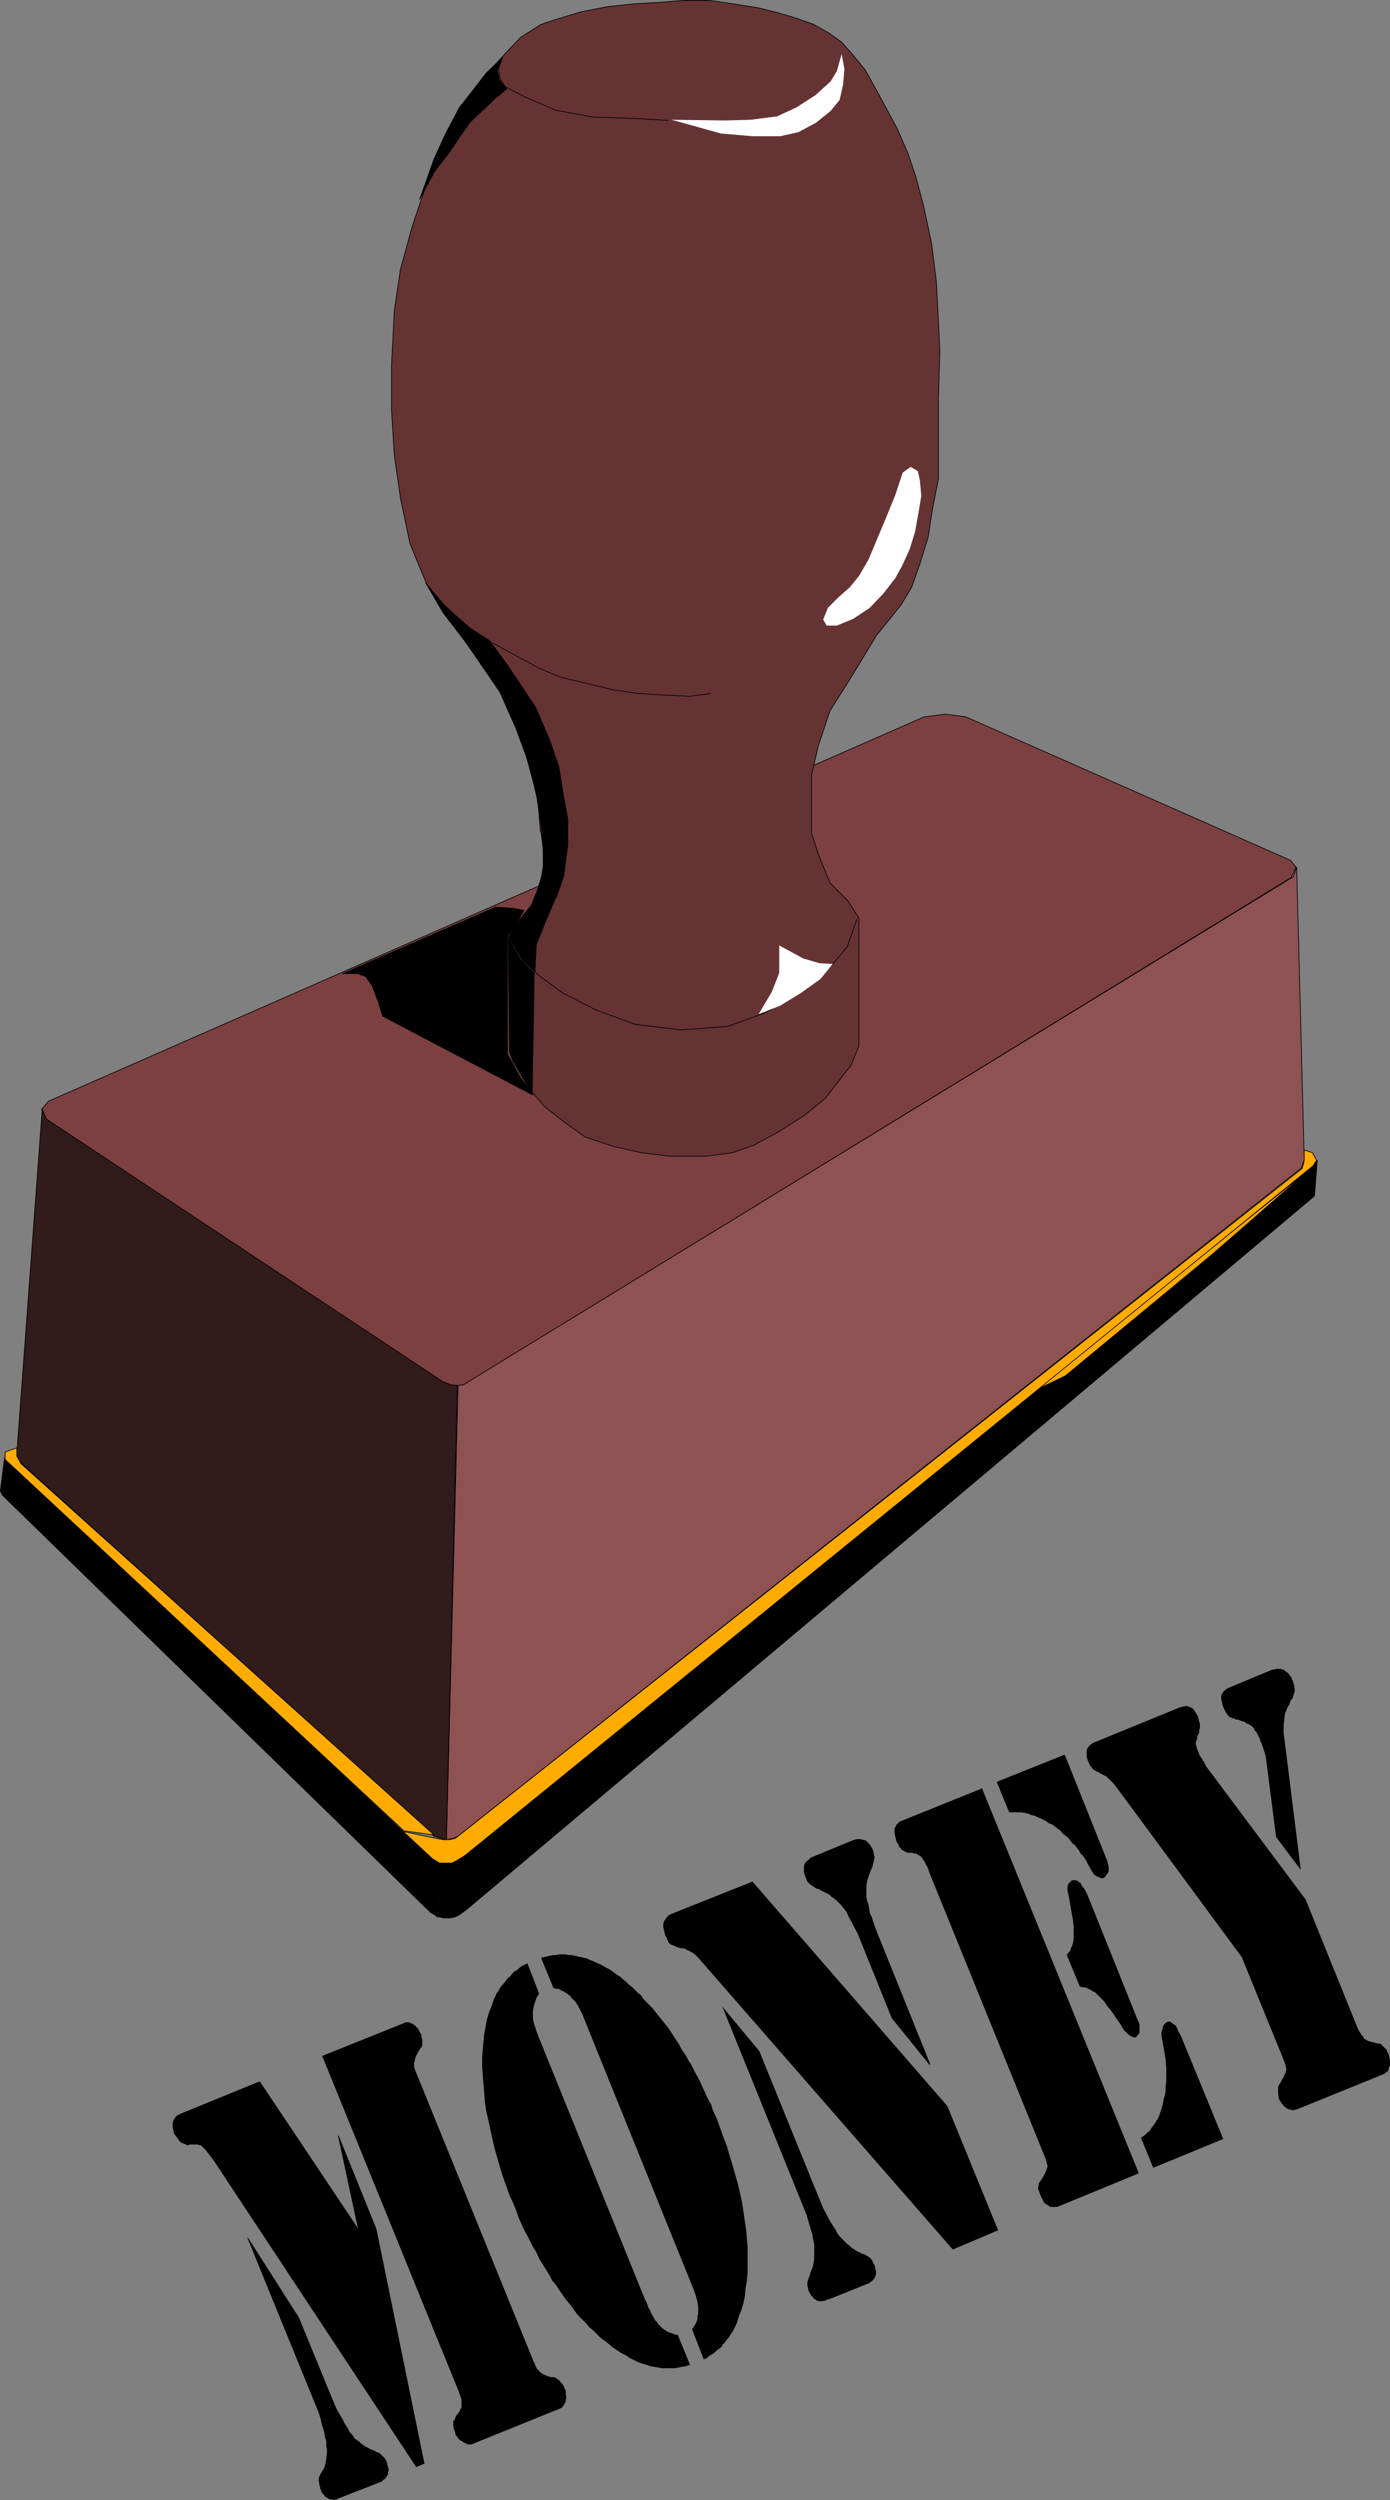 <?xml version="1.0" encoding="UTF-8" standalone="no"?>
<svg
   version="1.0"
   width="86.614mm"
   height="155.733mm"
   id="svg46"
   sodipodi:docname="Money.wmf"
   xmlns:inkscape="http://www.inkscape.org/namespaces/inkscape"
   xmlns:sodipodi="http://sodipodi.sourceforge.net/DTD/sodipodi-0.dtd"
   xmlns="http://www.w3.org/2000/svg"
   xmlns:svg="http://www.w3.org/2000/svg">
  <rect width="100%" height="100%" fill="#808080" stroke="none"/>
  <sodipodi:namedview
     id="namedview46"
     pagecolor="#ffffff"
     bordercolor="#000000"
     borderopacity="0.25"
     inkscape:showpageshadow="2"
     inkscape:pageopacity="0.0"
     inkscape:pagecheckerboard="0"
     inkscape:deskcolor="#d1d1d1"
     inkscape:document-units="mm" />
  <defs
     id="defs1">
    <pattern
       id="WMFhbasepattern"
       patternUnits="userSpaceOnUse"
       width="6"
       height="6"
       x="0"
       y="0" />
  </defs>
  <path
     style="fill:#7d4040;fill-opacity:1;fill-rule:evenodd;stroke:none"
     d="m 217.621,168.782 5.01,-0.646 4.849,0.646 76.446,33.773 1.293,1.616 -1.131,2.424 -193.459,118.608 -1.455,0.808 -1.293,0.323 h -1.616 l -2.101,-0.97 -93.255,-61.889 -1.131,-2.262 1.616,-1.939 z"
     id="path1" />
  <path
     style="fill:none;stroke:#000000;stroke-width:0.162px;stroke-linecap:round;stroke-linejoin:round;stroke-miterlimit:4;stroke-dasharray:none;stroke-opacity:1"
     d="m 217.621,168.782 5.01,-0.646 4.849,0.646 76.446,33.773 1.293,1.616 -1.131,2.424 -193.459,118.608 -1.455,0.808 -1.293,0.323 h -1.616 l -2.101,-0.97 -93.255,-61.889 -1.131,-2.262 1.616,-1.939 206.227,-90.491 v 0"
     id="path2" />
  <path
     style="fill:#663333;fill-opacity:1;fill-rule:evenodd;stroke:none"
     d="m 127.276,195.929 -0.646,-8.08 -3.717,-13.574 -4.04,-9.695 -6.142,-9.372 -8.243,-10.827 -4.04,-6.948 -3.879,-9.372 -2.263,-10.827 -1.455,-10.18 -0.646,-10.665 v -10.18 l 0.646,-12.927 1.455,-9.857 2.748,-10.019 3.071,-9.211 4.04,-10.988 4.04,-7.756 6.303,-7.918 4.849,-5.333 3.232,-3.393 4.849,-3.07 3.394,-1.131 5.818,-1.778 6.626,-1.293 6.303,-0.646 5.657,-0.323 5.818,-0.485 h 5.98 l 5.495,0.808 6.142,0.97 4.525,1.131 4.364,1.293 4.04,1.454 3.717,2.101 2.909,2.101 2.586,2.909 2.909,3.555 2.263,4.04 2.101,3.878 3.232,5.979 2.586,5.979 1.778,5.333 1.778,6.625 1.939,9.049 1.131,9.049 0.485,9.372 0.323,7.11 -0.323,10.827 v 11.635 7.433 l -1.455,7.433 -0.97,6.302 -1.939,6.302 -1.939,5.494 -2.424,4.04 -2.424,3.07 -3.394,4.201 -6.788,11.15 -4.202,6.625 -2.748,8.241 -1.616,6.948 v 6.787 6.948 l 1.778,5.332 2.586,6.302 4.202,4.201 2.586,4.04 v 30.056 l -1.778,4.525 -3.394,4.363 -2.748,3.555 -5.01,4.04 -5.818,3.717 -5.98,3.232 -5.01,1.778 -6.142,0.808 h -8.727 l -6.626,-0.808 -6.465,-1.454 -6.788,-2.262 -5.172,-3.717 -4.525,-3.555 -3.879,-4.686 -2.909,-5.171 -1.293,-2.909 v -27.147 l 2.586,-4.201 2.909,-3.555 1.778,-5.009 0.97,-5.494 -0.808,-6.14 v 0 z"
     id="path3" />
  <path
     style="fill:none;stroke:#000000;stroke-width:0.162px;stroke-linecap:round;stroke-linejoin:round;stroke-miterlimit:4;stroke-dasharray:none;stroke-opacity:1"
     d="m 127.276,195.929 -0.646,-8.08 -3.717,-13.574 -4.04,-9.695 -6.142,-9.372 -8.243,-10.827 -4.04,-6.948 -3.879,-9.372 -2.263,-10.827 -1.455,-10.18 -0.646,-10.665 v -10.18 l 0.646,-12.927 1.455,-9.857 2.748,-10.019 3.071,-9.211 4.04,-10.988 4.04,-7.756 6.303,-7.918 4.849,-5.333 3.232,-3.393 4.849,-3.07 3.394,-1.131 5.818,-1.778 6.626,-1.293 6.303,-0.646 5.657,-0.323 5.818,-0.485 h 5.98 l 5.495,0.808 6.142,0.97 4.525,1.131 4.364,1.293 4.04,1.454 3.717,2.101 2.909,2.101 2.586,2.909 2.909,3.555 2.263,4.04 2.101,3.878 3.232,5.979 2.586,5.979 1.778,5.333 1.778,6.625 1.939,9.049 1.131,9.049 0.485,9.372 0.323,7.11 -0.323,10.827 v 11.635 7.433 l -1.455,7.433 -0.97,6.302 -1.939,6.302 -1.939,5.494 -2.424,4.04 -2.424,3.07 -3.394,4.201 -6.788,11.15 -4.202,6.625 -2.748,8.241 -1.616,6.948 v 6.787 6.948 l 1.778,5.332 2.586,6.302 4.202,4.201 2.586,4.04 v 30.056 l -1.778,4.525 -3.394,4.363 -2.748,3.555 -5.01,4.04 -5.818,3.717 -5.98,3.232 -5.01,1.778 -6.142,0.808 h -8.727 l -6.626,-0.808 -6.465,-1.454 -6.788,-2.262 -5.172,-3.717 -4.525,-3.555 -3.879,-4.686 -2.909,-5.171 -1.293,-2.909 v -27.147 l 2.586,-4.201 2.909,-3.555 1.778,-5.009 0.97,-5.494 -0.808,-6.14 v 0"
     id="path4" />
  <path
     style="fill:#8f5252;fill-opacity:1;fill-rule:evenodd;stroke:none"
     d="m 107.881,326.172 1.293,-0.162 1.293,-0.808 194.106,-118.769 0.808,-2.262 1.778,68.838 -0.646,1.939 -198.47,157.228 -1.293,0.646 -1.616,0.323 2.748,-106.973 z"
     id="path5" />
  <path
     style="fill:none;stroke:#000000;stroke-width:0.162px;stroke-linecap:round;stroke-linejoin:round;stroke-miterlimit:4;stroke-dasharray:none;stroke-opacity:1"
     d="m 107.881,326.172 1.293,-0.162 1.293,-0.808 194.106,-118.769 0.808,-2.262 1.778,68.838 -0.646,1.939 -198.47,157.228 -1.293,0.646 -1.616,0.323 2.748,-106.973 v 0"
     id="path6" />
  <path
     style="fill:#311b1b;fill-opacity:1;fill-rule:evenodd;stroke:none"
     d="m 9.94,261.212 0.97,2.262 93.255,61.728 1.939,0.808 1.616,0.162 -2.586,106.973 -1.293,-0.323 -1.616,-0.485 -97.78,-88.39 -0.485,-1.778 z"
     id="path7" />
  <path
     style="fill:none;stroke:#000000;stroke-width:0.162px;stroke-linecap:round;stroke-linejoin:round;stroke-miterlimit:4;stroke-dasharray:none;stroke-opacity:1"
     d="m 9.94,261.212 0.97,2.262 93.255,61.728 1.939,0.808 1.616,0.162 -2.586,106.973 -1.293,-0.323 -1.616,-0.485 -97.78,-88.39 -0.485,-1.778 5.98,-80.957 v 0"
     id="path8" />
  <path
     style="fill:#000000;fill-opacity:1;fill-rule:evenodd;stroke:none"
     d="m 103.033,451.243 0.485,-12.927 -1.293,-0.323 -101.174,-94.692 -0.97,7.756 0.485,0.97 100.851,98.247 1.131,0.646 0.485,0.485 v 0 z"
     id="path9" />
  <path
     style="fill:none;stroke:#000000;stroke-width:0.162px;stroke-linecap:round;stroke-linejoin:round;stroke-miterlimit:4;stroke-dasharray:none;stroke-opacity:1"
     d="m 103.033,451.243 0.485,-12.927 -1.293,-0.323 -101.174,-94.692 -0.97,7.756 0.485,0.97 100.851,98.247 1.131,0.646 0.485,0.485 v 0"
     id="path10" />
  <path
     style="fill:#000000;fill-opacity:1;fill-rule:evenodd;stroke:none"
     d="m 103.194,451.243 1.293,0.323 h 1.293 l 1.131,-0.162 1.131,-0.485 1.778,-1.293 199.762,-168.055 0.646,-8.403 -0.646,0.808 -200.247,162.722 -1.778,1.293 -1.131,0.323 -1.131,0.162 -1.778,-0.162 -0.323,13.089 v 0 z"
     id="path11" />
  <path
     style="fill:none;stroke:#000000;stroke-width:0.162px;stroke-linecap:round;stroke-linejoin:round;stroke-miterlimit:4;stroke-dasharray:none;stroke-opacity:1"
     d="m 103.194,451.243 1.293,0.323 h 1.293 l 1.131,-0.162 1.131,-0.485 1.778,-1.293 199.762,-168.055 0.646,-8.403 -0.646,0.808 -200.247,162.722 -1.778,1.293 -1.131,0.323 -1.131,0.162 -1.778,-0.162 -0.323,13.089 v 0"
     id="path12" />
  <path
     style="fill:#ffab00;fill-opacity:1;fill-rule:evenodd;stroke:none"
     d="m 243.157,327.626 64.971,-52.032 -22.627,19.714 -34.587,28.602 z"
     id="path13" />
  <path
     style="fill:none;stroke:#000000;stroke-width:0.162px;stroke-linecap:round;stroke-linejoin:round;stroke-miterlimit:4;stroke-dasharray:none;stroke-opacity:1"
     d="m 243.157,327.626 64.971,-52.032 -22.627,19.714 -34.587,28.602 -7.758,3.717 v 0"
     id="path14" />
  <path
     style="fill:#ffab00;fill-opacity:1;fill-rule:evenodd;stroke:none"
     d="m 309.098,271.392 0.97,1.778 -0.808,1.293 -199.762,162.399 -2.101,1.293 -0.97,0.485 h -1.131 -1.778 l -1.616,-0.97 -6.95,-6.464 8.566,1.778 0.97,0.162 h 1.293 l 1.455,-0.323 199.439,-157.713 0.485,-1.778 v -2.585 l 1.939,0.646 z"
     id="path15" />
  <path
     style="fill:none;stroke:#000000;stroke-width:0.162px;stroke-linecap:round;stroke-linejoin:round;stroke-miterlimit:4;stroke-dasharray:none;stroke-opacity:1"
     d="m 309.098,271.392 0.97,1.778 -0.808,1.293 -199.762,162.399 -2.101,1.293 -0.97,0.485 h -1.131 -1.778 l -1.616,-0.97 -6.95,-6.464 8.566,1.778 0.97,0.162 h 1.293 l 1.455,-0.323 199.439,-157.713 0.485,-1.778 v -2.585 l 1.939,0.646 v 0"
     id="path16" />
  <path
     style="fill:#ffab00;fill-opacity:1;fill-rule:evenodd;stroke:none"
     d="M 94.952,430.883 1.212,343.624 v -1.778 l 2.748,-0.97 v 1.939 l 0.97,1.778 97.295,87.421 -7.111,-0.97 v 0 z"
     id="path17" />
  <path
     style="fill:none;stroke:#000000;stroke-width:0.162px;stroke-linecap:round;stroke-linejoin:round;stroke-miterlimit:4;stroke-dasharray:none;stroke-opacity:1"
     d="M 94.952,430.883 1.212,343.624 v -1.778 l 2.748,-0.97 v 1.939 l 0.97,1.778 97.295,87.421 -7.111,-0.97 v 0"
     id="path18" />
  <path
     style="fill:#ffffff;fill-opacity:1;fill-rule:evenodd;stroke:none"
     d="m 198.227,12.685 -1.131,4.04 -1.455,2.424 -3.556,3.232 -4.525,2.909 -4.525,2.101 -6.303,0.808 -5.818,0.162 -12.768,-0.162 4.687,1.293 6.95,1.939 7.596,0.646 h 6.303 l 4.364,-0.97 4.202,-2.262 3.394,-2.747 2.101,-2.585 0.808,-3.555 0.323,-3.717 -0.646,-3.393 v 0 z"
     id="path19" />
  <path
     style="fill:none;stroke:#000000;stroke-width:0.162px;stroke-linecap:round;stroke-linejoin:round;stroke-miterlimit:4;stroke-dasharray:none;stroke-opacity:1"
     d="m 157.337,28.359 -8.081,-0.485 -9.697,-0.323 -8.727,-1.616 -7.111,-3.07 -4.687,-2.424 -1.293,-1.939 -0.323,-2.262 0.808,-2.424"
     id="path20" />
  <path
     style="fill:#ffffff;fill-opacity:1;fill-rule:evenodd;stroke:none"
     d="m 214.389,109.963 -1.778,1.293 -1.778,5.332 -2.101,5.171 -2.101,5.009 -2.101,5.009 -2.263,3.878 -2.101,2.585 -2.748,2.424 -2.424,2.424 -1.131,2.747 0.808,1.454 h 2.424 l 3.879,-1.616 3.879,-2.585 3.232,-3.393 2.748,-3.555 1.616,-2.909 1.778,-3.878 1.293,-4.201 0.808,-4.525 0.646,-3.878 -0.323,-3.555 -0.485,-2.262 -1.616,-0.97 v 0 z"
     id="path21" />
  <path
     style="fill:none;stroke:#000000;stroke-width:0.162px;stroke-linecap:round;stroke-linejoin:round;stroke-miterlimit:4;stroke-dasharray:none;stroke-opacity:1"
     d="m 167.358,163.288 -4.849,0.646 -6.626,-0.323 -5.333,-0.323 -5.818,-0.808 -6.788,-1.616 -5.98,-1.454 -4.687,-1.939 -4.525,-2.424 -6.788,-3.717"
     id="path22" />
  <path
     style="fill:none;stroke:#000000;stroke-width:0.162px;stroke-linecap:round;stroke-linejoin:round;stroke-miterlimit:4;stroke-dasharray:none;stroke-opacity:1"
     d="m 119.68,220.491 3.232,5.494 4.041,3.717 5.495,4.04 7.919,4.04 9.212,3.393 10.829,1.293 10.99,-0.808 8.889,-3.232 7.111,-4.201 5.333,-3.555 3.556,-3.878 3.232,-3.878 2.263,-6.464"
     id="path23" />
  <path
     style="fill:#ffffff;fill-opacity:1;fill-rule:evenodd;stroke:none"
     d="m 196.126,226.955 -3.071,-0.162 -3.879,-1.131 -5.657,-3.07 v 6.464 l -1.778,4.525 -3.071,5.171 5.01,-1.939 5.01,-3.07 4.525,-3.232 2.909,-3.555 z"
     id="path24" />
  <path
     style="fill:#000000;fill-opacity:1;fill-rule:evenodd;stroke:none"
     d="m 130.831,211.442 -2.263,5.333 -2.263,5.656 -0.323,6.302 -3.071,-2.909 -3.071,-5.333 1.616,-2.747 3.717,-4.686 1.293,-3.232 1.455,-4.525 v -5.171 l -0.485,-5.656 -0.97,-6.625 -1.778,-7.756 -3.232,-8.726 -3.717,-8.403 -8.404,-12.281 -5.01,-6.464 -4.04,-6.948 4.04,4.848 2.586,2.424 3.879,3.393 4.525,2.909 4.364,5.979 6.465,9.695 3.394,7.918 2.101,6.14 0.97,6.14 1.131,6.302 v 5.817 l -0.97,7.433 -1.778,5.171 v 0 z"
     id="path25" />
  <path
     style="fill:none;stroke:#000000;stroke-width:0.162px;stroke-linecap:round;stroke-linejoin:round;stroke-miterlimit:4;stroke-dasharray:none;stroke-opacity:1"
     d="m 130.831,211.442 -2.263,5.333 -2.263,5.656 -0.323,6.302 -3.071,-2.909 -3.071,-5.333 1.616,-2.747 3.717,-4.686 1.293,-3.232 1.455,-4.525 v -5.171 l -0.485,-5.656 -0.97,-6.625 -1.778,-7.756 -3.232,-8.726 -3.717,-8.403 -8.404,-12.281 -5.01,-6.464 -4.04,-6.948 4.04,4.848 2.586,2.424 3.879,3.393 4.525,2.909 4.364,5.979 6.465,9.695 3.394,7.918 2.101,6.14 0.97,6.14 1.131,6.302 v 5.817 l -0.97,7.433 -1.778,5.171 v 0"
     id="path26" />
  <path
     style="fill:#000000;fill-opacity:1;fill-rule:evenodd;stroke:none"
     d="m 116.609,213.543 4.364,0.323 2.424,0.485 -1.778,3.07 -2.101,3.07 v 27.632 l 2.909,5.333 3.071,4.363 -35.395,-18.583 -0.97,-3.232 -1.455,-3.878 -1.616,-2.262 -1.939,-0.646 h -3.394 l 36.041,-15.674 v 0 z"
     id="path27" />
  <path
     style="fill:none;stroke:#000000;stroke-width:0.162px;stroke-linecap:round;stroke-linejoin:round;stroke-miterlimit:4;stroke-dasharray:none;stroke-opacity:1"
     d="m 116.609,213.543 4.364,0.323 2.424,0.485 -1.778,3.07 -2.101,3.07 v 27.632 l 2.909,5.333 3.071,4.363 -35.395,-18.583 -0.97,-3.232 -1.455,-3.878 -1.616,-2.262 -1.939,-0.646 h -3.394 l 36.041,-15.674 v 0"
     id="path28" />
  <path
     style="fill:#000000;fill-opacity:1;fill-rule:evenodd;stroke:none"
     d="m 120.003,247.638 0.808,2.262 2.263,3.555 2.263,4.201 0.485,-28.602 -3.232,-3.07 -2.909,-5.171 0.323,26.824 z"
     id="path29" />
  <path
     style="fill:none;stroke:#000000;stroke-width:0.162px;stroke-linecap:round;stroke-linejoin:round;stroke-miterlimit:4;stroke-dasharray:none;stroke-opacity:1"
     d="m 120.003,247.638 0.808,2.262 2.263,3.555 2.263,4.201 0.485,-28.602 -3.232,-3.07 -2.909,-5.171 0.323,26.824 v 0"
     id="path30" />
  <path
     style="fill:#000000;fill-opacity:1;fill-rule:evenodd;stroke:none"
     d="m 110.629,22.219 -2.424,3.07 -3.232,6.14 -2.748,5.979 -1.778,5.009 -1.616,4.525 3.556,-6.625 3.394,-4.363 2.586,-3.878 2.424,-3.393 2.748,-2.585 3.232,-3.07 2.586,-2.101 -1.778,-2.101 -0.485,-2.424 1.293,-2.909 -3.879,3.717 z"
     id="path31" />
  <path
     style="fill:none;stroke:#000000;stroke-width:0.162px;stroke-linecap:round;stroke-linejoin:round;stroke-miterlimit:4;stroke-dasharray:none;stroke-opacity:1"
     d="m 110.629,22.219 -2.424,3.07 -3.232,6.14 -2.748,5.979 -1.778,5.009 -1.616,4.525 3.556,-6.625 3.394,-4.363 2.586,-3.878 2.424,-3.393 2.748,-2.585 3.232,-3.07 2.586,-2.101 -1.778,-2.101 -0.485,-2.424 1.293,-2.909 -3.879,3.717 -3.879,5.009 v 0"
     id="path32" />
  <path
     style="fill:#000000;fill-opacity:1;fill-rule:evenodd;stroke:none"
     d="m 292.452,460.777 -29.092,-39.428 -0.485,-0.646 -0.485,-0.646 -0.323,-0.323 -0.485,-0.485 -0.323,-0.323 -0.323,-0.323 -0.323,-0.323 -0.323,-0.162 -0.323,-0.162 -0.323,-0.162 -0.323,-0.162 -0.323,-0.162 -0.162,-0.162 -0.323,-0.162 h -0.162 l -0.323,-0.162 -0.162,-0.162 -0.323,-0.162 -0.162,-0.162 -0.162,-0.162 -0.162,-0.323 -0.323,-0.323 -0.162,-0.323 -0.162,-0.323 -0.323,-0.808 -0.162,-0.646 v -0.808 -0.646 l 0.162,-0.485 0.323,-0.485 0.323,-0.323 0.646,-0.485 20.526,-8.403 0.808,-0.162 0.646,-0.162 0.485,0.162 0.485,0.162 0.646,0.323 0.323,0.485 0.323,0.485 0.485,0.808 0.162,0.646 0.162,0.646 0.162,0.485 v 0.485 0.485 l -0.162,0.485 v 0.485 l -0.162,0.485 -0.323,0.485 v 0.646 l -0.162,0.323 -0.162,0.485 v 0.485 l 0.162,0.485 0.162,0.646 0.323,0.808 0.162,0.485 0.323,0.485 0.323,0.485 0.162,0.323 0.323,0.485 0.162,0.323 0.162,0.323 0.162,0.323 23.435,31.349 12.283,30.379 0.323,0.646 0.323,0.485 0.323,0.485 0.323,0.323 0.162,0.485 0.323,0.162 0.323,0.162 0.323,0.162 0.323,0.162 h 0.323 l 0.323,0.162 h 0.323 l 0.323,0.162 h 0.162 l 0.485,0.162 h 0.323 0.323 l 0.323,0.323 0.162,0.162 0.323,0.323 0.323,0.323 0.323,0.323 0.162,0.485 0.323,0.485 0.162,0.808 0.162,0.646 v 0.808 0.485 l -0.162,0.323 -0.162,0.323 v 0.323 l -0.162,0.323 -0.162,0.162 -0.323,0.162 -0.162,0.162 -0.162,0.162 -20.687,8.403 h -0.323 l -0.162,0.162 h -0.323 -0.323 l -0.323,-0.162 h -0.323 l -0.323,-0.162 -0.323,-0.162 -0.323,-0.323 -0.323,-0.162 -0.162,-0.323 -0.323,-0.323 -0.162,-0.323 -0.162,-0.162 -0.162,-0.323 -0.162,-0.323 -0.162,-1.131 v -0.808 -0.808 l 0.323,-0.646 0.323,-0.485 0.323,-0.646 0.323,-0.485 0.162,-0.485 0.323,-0.646 0.162,-0.646 -0.162,-0.97 -0.323,-0.97 -10.02,-24.562 z"
     id="path33" />
  <path
     style="fill:#000000;fill-opacity:1;fill-rule:evenodd;stroke:none"
     d="m 300.533,432.499 -2.424,-18.906 -0.323,-1.131 -0.323,-0.97 -0.323,-0.97 -0.323,-0.646 -0.162,-0.646 -0.323,-0.485 -0.162,-0.485 -0.323,-0.485 -0.323,-0.323 -0.162,-0.485 -0.323,-0.323 -0.323,-0.323 -0.323,-0.162 -0.162,-0.162 -0.485,-0.162 -0.323,-0.162 -0.323,-0.323 h -0.323 l -0.323,-0.162 -0.485,-0.162 -0.323,-0.162 h -0.485 l -0.323,-0.162 -0.323,-0.162 h -0.323 l -0.162,-0.162 h -0.323 l -0.162,-0.162 -0.162,-0.162 -0.162,-0.162 -0.162,-0.162 -0.162,-0.323 -0.162,-0.162 -0.162,-0.323 -0.162,-0.323 -0.162,-0.323 -0.323,-0.808 -0.162,-0.808 -0.162,-0.646 v -0.646 -0.162 l 0.162,-0.323 0.162,-0.323 0.162,-0.162 0.162,-0.323 0.323,-0.162 0.323,-0.323 0.323,-0.162 10.505,-4.363 h 0.485 l 0.323,-0.162 h 0.485 0.323 0.323 l 0.323,0.162 h 0.323 l 0.162,0.162 0.323,0.323 0.323,0.162 0.162,0.162 0.323,0.323 0.162,0.323 0.323,0.323 0.162,0.485 0.162,0.323 0.323,0.97 0.162,0.97 v 0.808 l -0.323,0.808 v 0.162 l -0.162,0.485 -0.323,0.323 -0.162,0.323 -0.162,0.485 -0.162,0.485 -0.323,0.323 -0.162,0.485 -0.485,1.131 -0.162,1.293 -0.162,1.616 v 1.616 l 4.041,32.318 z"
     id="path34" />
  <path
     style="fill:#000000;fill-opacity:1;fill-rule:evenodd;stroke:none"
     d="m 231.198,420.864 37.011,90.814 -19.233,7.918 h -0.485 -0.646 -0.485 l -0.485,-0.323 -0.485,-0.323 -0.485,-0.323 -0.323,-0.646 -0.323,-0.646 -0.323,-0.808 -0.323,-0.808 -0.162,-0.646 0.162,-0.485 v -0.485 l 0.323,-0.485 0.323,-0.485 0.323,-0.485 0.323,-0.646 0.323,-0.485 0.162,-0.485 0.162,-0.485 0.162,-0.485 -0.162,-0.646 -0.162,-0.808 -0.323,-0.808 -27.314,-67.222 -0.162,-0.646 -0.323,-0.646 -0.323,-0.485 -0.162,-0.485 -0.323,-0.323 -0.162,-0.323 -0.323,-0.485 -0.162,-0.162 -0.323,-0.162 -0.323,-0.162 -0.162,-0.162 -0.323,-0.162 h -0.162 -0.323 l -0.323,-0.162 h -0.323 -0.323 -0.162 -0.323 l -0.323,-0.162 h -0.162 l -0.162,-0.162 -0.323,-0.162 -0.162,-0.162 h -0.162 l -0.162,-0.162 -0.162,-0.323 -0.323,-0.162 -0.162,-0.485 -0.162,-0.323 -0.323,-0.485 -0.162,-0.646 -0.162,-0.646 -0.162,-0.646 v -0.646 -0.646 l 0.162,-0.162 0.162,-0.323 0.162,-0.323 0.162,-0.162 0.162,-0.162 0.162,-0.162 0.162,-0.162 0.323,-0.162 19.233,-7.756 v 0 z"
     id="path35" />
  <path
     style="fill:#000000;fill-opacity:1;fill-rule:evenodd;stroke:none"
     d="m 268.693,503.276 0.808,-0.485 0.646,-0.646 0.646,-0.485 0.485,-0.808 0.646,-0.808 0.485,-0.808 0.485,-0.808 0.323,-0.97 0.323,-0.97 0.323,-1.131 0.162,-0.97 0.323,-1.131 0.162,-0.97 v -1.131 l 0.162,-0.97 v -1.131 -2.262 l -0.162,-1.939 -0.323,-1.939 -0.323,-1.778 -0.162,-0.97 -0.162,-0.808 v -0.808 l 0.162,-0.646 0.162,-0.646 0.162,-0.485 0.323,-0.323 0.323,-0.323 0.485,-0.162 h 0.485 l 0.323,0.323 0.485,0.323 0.485,0.323 0.323,0.646 0.323,0.808 0.485,0.808 10.02,24.4 -16.485,6.787 -2.909,-7.11 z"
     id="path36" />
  <path
     style="fill:#000000;fill-opacity:1;fill-rule:evenodd;stroke:none"
     d="m 234.592,419.571 16.162,-6.464 10.02,25.047 0.162,0.646 0.162,0.646 v 0.485 0.646 l -0.162,0.323 -0.323,0.485 -0.323,0.485 -0.485,0.323 h -0.485 l -0.323,-0.162 -0.485,-0.162 -0.323,-0.162 -0.485,-0.323 -0.323,-0.485 -0.323,-0.485 -0.323,-0.646 -0.323,-0.485 -0.323,-0.646 -0.323,-0.646 -0.323,-0.485 -0.485,-0.646 -0.485,-0.485 -0.323,-0.646 -0.485,-0.646 -0.485,-0.646 -0.646,-0.485 -0.485,-0.646 -0.485,-0.646 -0.646,-0.485 -0.646,-0.485 -0.485,-0.646 -0.646,-0.485 -0.646,-0.485 -0.646,-0.485 -0.808,-0.323 -0.646,-0.485 -0.646,-0.323 -0.646,-0.323 -0.808,-0.323 -0.646,-0.323 -0.808,-0.162 -0.646,-0.323 -0.808,-0.162 -0.808,-0.162 h -0.646 -0.808 -0.808 -0.646 l -2.909,-7.11 v 0 z"
     id="path37" />
  <path
     style="fill:#000000;fill-opacity:1;fill-rule:evenodd;stroke:none"
     d="m 251.238,460.292 0.323,-0.485 0.485,-0.485 0.162,-0.646 0.323,-0.646 0.162,-0.646 0.162,-0.646 v -0.646 -0.808 -1.616 l -0.162,-1.616 -0.323,-1.778 -0.323,-1.939 -0.323,-1.778 -0.323,-1.454 v -0.97 l 0.162,-0.485 0.162,-0.323 0.323,-0.162 0.162,-0.323 0.323,-0.162 h 0.485 0.485 l 0.485,0.323 0.485,0.323 0.323,0.646 0.646,0.808 0.485,0.97 0.485,1.131 11.475,28.602 0.323,0.646 0.162,0.646 v 0.646 0.485 0.646 l -0.323,0.485 -0.323,0.323 -0.162,0.323 h -0.485 l -0.485,-0.162 -0.323,-0.162 -0.485,-0.323 -0.485,-0.485 -0.485,-0.485 -0.485,-0.646 -0.323,-0.646 -0.808,-1.131 -0.646,-0.97 -0.646,-0.97 -0.646,-0.808 -0.646,-0.808 -0.485,-0.808 -0.646,-0.646 -0.485,-0.485 -0.485,-0.485 -0.485,-0.485 -0.646,-0.323 -0.485,-0.323 -0.646,-0.323 -0.646,-0.323 h -0.646 l -0.646,-0.162 z"
     id="path38" />
  <path
     style="fill:#000000;fill-opacity:1;fill-rule:evenodd;stroke:none"
     d="m 224.248,529.453 -59.799,-68.515 -0.485,-0.485 -0.323,-0.323 -0.485,-0.323 -0.485,-0.323 -0.323,-0.162 -0.485,-0.162 -0.485,-0.323 -0.646,-0.162 h -0.485 l -0.485,-0.162 -0.485,-0.162 -0.323,-0.162 -0.323,-0.162 h -0.162 l -0.323,-0.162 h -0.162 l -0.162,-0.162 -0.162,-0.162 -0.162,-0.162 -0.162,-0.323 -0.162,-0.323 -0.162,-0.485 -0.323,-0.485 -0.162,-0.646 -0.162,-0.808 -0.162,-0.646 v -0.646 l 0.162,-0.646 0.323,-0.485 0.323,-0.485 0.485,-0.485 0.646,-0.323 19.071,-7.595 45.9,52.84 11.96,29.248 -10.667,4.525 v 0 z"
     id="path39" />
  <path
     style="fill:#000000;fill-opacity:1;fill-rule:evenodd;stroke:none"
     d="m 219.076,485.985 -0.162,0.162 -8.889,-10.988 -7.435,-18.421 -0.646,-1.616 -0.808,-1.454 -0.646,-1.293 -0.646,-1.131 -0.485,-1.131 -0.646,-0.808 -0.646,-0.808 -0.485,-0.485 -0.646,-0.646 -0.646,-0.485 -0.485,-0.323 -0.485,-0.485 -0.646,-0.323 -0.646,-0.323 -0.646,-0.323 -0.485,-0.323 -0.646,-0.162 -0.485,-0.323 -0.485,-0.323 -0.485,-0.323 -0.323,-0.323 -0.323,-0.323 -0.162,-0.323 -0.162,-0.485 -0.323,-0.808 -0.162,-0.646 v -0.808 -0.646 l 0.162,-0.485 0.485,-0.646 0.485,-0.323 0.485,-0.485 10.182,-4.201 0.808,-0.162 h 0.646 l 0.646,0.162 0.646,0.162 0.485,0.485 0.485,0.485 0.485,0.808 0.323,0.646 0.162,0.97 0.162,0.646 -0.162,0.646 -0.162,0.646 -0.162,0.808 -0.323,0.646 -0.323,0.808 -0.323,0.97 -0.323,0.97 -0.162,1.131 v 1.293 1.454 l 0.162,0.808 0.323,0.808 0.162,0.97 0.162,1.131 0.485,0.97 0.323,1.131 0.485,1.293 0.485,1.293 z"
     id="path40" />
  <path
     style="fill:#000000;fill-opacity:1;fill-rule:evenodd;stroke:none"
     d="m 170.105,472.412 v 0 l 8.727,10.503 15.031,37.004 0.808,1.454 0.646,1.293 0.808,1.293 0.646,0.97 0.485,0.97 0.646,0.808 0.646,0.646 0.485,0.485 0.485,0.485 0.485,0.323 0.485,0.485 0.485,0.323 0.485,0.323 0.485,0.323 0.485,0.162 0.485,0.323 0.646,0.162 0.323,0.162 0.485,0.323 0.485,0.323 0.323,0.323 0.323,0.485 0.162,0.485 0.323,0.485 0.162,0.808 0.162,0.646 v 0.646 l -0.162,0.485 -0.323,0.646 -0.485,0.485 -0.646,0.485 -0.808,0.323 -8.404,3.393 -0.646,0.162 -0.323,0.162 -0.485,0.162 h -0.485 l -0.323,0.162 -0.323,-0.162 h -0.323 l -0.323,-0.162 -0.162,-0.162 -0.323,-0.162 -0.162,-0.162 -0.162,-0.323 -0.323,-0.162 -0.162,-0.323 -0.162,-0.323 -0.323,-0.485 -0.162,-0.646 -0.162,-0.808 v -0.646 l 0.162,-0.646 0.323,-0.808 0.162,-0.646 0.323,-0.808 0.323,-0.808 0.162,-0.808 0.162,-1.131 v -1.131 -1.454 -0.646 l -0.162,-0.808 -0.162,-0.808 -0.162,-0.97 -0.323,-0.97 -0.323,-1.131 -0.323,-1.131 -0.323,-1.131 -19.879,-49.124 z"
     id="path41" />
  <path
     style="fill:#000000;fill-opacity:1;fill-rule:evenodd;stroke:none"
     d="m 124.205,462.231 2.748,7.11 -0.646,1.131 -0.323,0.97 -0.323,1.131 -0.162,1.131 v 1.293 l 0.162,1.131 0.485,1.454 0.485,1.454 25.213,62.213 0.485,0.97 0.323,0.97 0.485,0.808 0.323,0.808 0.485,0.808 0.323,0.646 0.485,0.485 0.323,0.485 0.485,0.485 0.485,0.485 0.485,0.323 0.485,0.323 0.646,0.323 0.646,0.162 0.646,0.323 h 0.646 l 2.909,7.11 -0.97,0.323 -0.97,0.162 -0.808,0.162 -0.97,0.162 h -0.97 -0.97 -0.97 l -0.808,-0.162 -0.97,-0.162 -0.97,-0.162 -0.97,-0.323 -0.97,-0.323 -0.97,-0.323 -0.97,-0.485 -0.97,-0.485 -0.97,-0.646 -0.97,-0.485 -0.97,-0.646 -0.97,-0.646 -0.97,-0.808 -0.808,-0.646 -1.131,-0.808 -0.808,-0.808 -0.97,-0.97 -0.97,-0.808 -0.808,-0.97 -0.97,-0.97 -0.97,-0.97 -0.808,-1.131 -0.808,-1.131 -0.97,-1.131 -0.808,-1.131 -0.808,-1.131 -0.808,-1.293 -0.97,-1.131 -0.646,-1.293 -0.808,-1.293 -0.808,-1.293 -0.808,-1.293 -0.646,-1.454 -0.808,-1.293 -0.646,-1.293 -0.646,-1.293 -0.808,-1.454 -0.646,-1.454 -0.646,-1.454 -0.485,-1.454 -0.646,-1.616 -0.97,-2.101 -0.808,-2.262 -0.808,-2.262 -0.646,-2.101 -0.646,-2.262 -0.646,-2.262 -0.485,-2.101 -0.485,-2.262 -0.485,-2.262 -0.485,-2.101 -0.323,-2.262 -0.162,-2.101 -0.162,-1.939 -0.162,-2.101 -0.162,-2.101 v -1.939 l 0.162,-1.939 0.162,-1.778 0.162,-1.778 0.323,-1.778 0.323,-1.778 0.485,-1.616 0.646,-1.616 0.485,-1.454 0.323,-0.646 0.323,-0.808 0.485,-0.646 0.323,-0.646 0.485,-0.646 0.485,-0.485 0.485,-0.646 0.323,-0.485 0.646,-0.485 0.485,-0.646 0.485,-0.485 0.646,-0.323 0.485,-0.485 0.646,-0.485 0.646,-0.323 z"
     id="path42" />
  <path
     style="fill:#000000;fill-opacity:1;fill-rule:evenodd;stroke:none"
     d="m 127.437,460.939 0.646,-0.162 0.808,-0.162 0.646,-0.162 0.808,-0.162 h 0.646 l 0.646,-0.162 h 0.808 0.646 l 0.808,0.162 h 0.646 l 0.808,0.162 0.646,0.162 0.808,0.162 0.646,0.162 0.808,0.162 0.646,0.323 0.808,0.323 0.646,0.323 0.808,0.323 0.646,0.323 0.808,0.485 0.646,0.323 0.808,0.485 0.646,0.485 0.646,0.485 0.808,0.485 0.646,0.646 0.646,0.485 0.646,0.646 0.808,0.646 0.646,0.646 0.646,0.646 0.808,0.646 0.485,0.808 0.646,0.646 0.808,0.808 0.646,0.646 0.646,0.808 0.646,0.808 0.646,0.808 0.646,0.808 0.646,0.808 0.646,0.808 0.646,0.97 0.485,0.808 0.646,0.97 0.646,0.97 0.485,0.97 0.646,0.97 0.646,0.97 0.485,0.97 0.646,0.97 0.485,0.97 0.485,0.97 0.646,1.131 0.485,0.97 0.485,1.131 0.485,0.97 0.485,1.131 0.485,0.97 0.646,1.131 0.323,1.131 0.485,1.131 0.485,0.97 0.808,2.262 0.808,2.262 0.808,2.101 0.646,2.262 0.646,2.101 0.646,2.262 0.646,2.262 0.485,2.101 0.485,2.262 0.323,2.101 0.323,2.262 0.323,2.101 0.162,2.101 0.162,1.939 v 2.101 1.939 1.939 l -0.162,1.778 -0.323,1.939 -0.162,1.778 -0.323,1.616 -0.485,1.616 -0.646,1.616 -0.485,1.616 -0.323,0.646 -0.323,0.646 -0.323,0.646 -0.485,0.646 -0.323,0.646 -0.485,0.485 -0.485,0.646 -0.485,0.485 -0.323,0.646 -0.646,0.485 -0.485,0.323 -0.485,0.485 -0.646,0.485 -0.646,0.323 -0.485,0.485 -0.808,0.323 -2.748,-7.11 0.323,-0.323 0.162,-0.323 0.162,-0.323 0.323,-0.485 0.162,-0.485 0.162,-0.485 v -0.646 l 0.162,-0.646 v -1.293 l -0.162,-1.293 -0.323,-1.293 -0.485,-1.454 -26.344,-65.121 -0.323,-0.646 -0.323,-0.646 -0.323,-0.646 -0.323,-0.485 -0.323,-0.485 -0.485,-0.485 -0.485,-0.485 -0.323,-0.485 -0.485,-0.323 -0.485,-0.323 -0.485,-0.323 -0.485,-0.162 -0.485,-0.323 -0.485,-0.162 h -0.485 l -0.485,-0.162 -2.909,-7.11 z"
     id="path43" />
  <path
     style="fill:#000000;fill-opacity:1;fill-rule:evenodd;stroke:none"
     d="m 84.285,524.606 -4.687,-21.815 h 0.162 l 8.889,21.976 11.313,55.264 -1.939,0.808 -47.193,-71.423 -0.646,-0.97 -0.646,-0.808 -0.485,-0.646 -0.485,-0.646 -0.485,-0.485 -0.323,-0.323 -0.323,-0.323 -0.323,-0.162 h -0.323 l -0.162,-0.162 h -0.323 -0.323 -0.162 -0.323 -0.323 -0.485 l -0.323,0.162 h -0.323 l -0.323,-0.162 -0.323,-0.162 -0.485,-0.162 -0.323,-0.162 -0.323,-0.323 -0.323,-0.485 -0.162,-0.162 -0.162,-0.323 -0.323,-0.323 -0.323,-0.485 -0.162,-0.808 -0.162,-0.808 v -0.808 l 0.162,-0.646 0.323,-0.485 0.323,-0.485 0.485,-0.323 0.646,-0.323 18.586,-7.595 23.112,34.581 z"
     id="path44" />
  <path
     style="fill:#000000;fill-opacity:1;fill-rule:evenodd;stroke:none"
     d="m 58.264,526.868 h 0.162 l 11.96,18.745 8.566,20.845 0.808,1.616 0.808,1.293 0.646,1.293 0.646,0.97 0.485,0.97 0.646,0.646 0.485,0.808 0.646,0.485 0.485,0.323 0.485,0.485 0.485,0.323 0.485,0.323 0.646,0.323 0.485,0.323 0.485,0.162 0.485,0.162 0.485,0.323 0.485,0.162 0.485,0.323 0.323,0.323 0.323,0.323 0.323,0.323 0.323,0.485 0.162,0.323 0.162,0.646 0.162,0.808 0.162,0.485 -0.162,0.646 v 0.323 l -0.162,0.323 -0.162,0.323 -0.162,0.162 -0.162,0.323 -0.323,0.162 -0.323,0.323 -0.162,0.162 -10.344,4.04 -0.323,0.162 h -0.323 l -0.162,0.162 h -0.323 l -0.323,-0.162 h -0.162 -0.323 l -0.323,-0.162 -0.162,-0.162 -0.323,-0.162 -0.323,-0.162 -0.162,-0.323 -0.323,-0.323 -0.162,-0.162 -0.162,-0.323 -0.162,-0.485 -0.162,-0.323 v -0.323 l -0.162,-0.323 v -0.323 L 75.073,584.233 v -0.808 l 0.323,-0.808 0.485,-0.808 0.485,-0.808 0.323,-1.131 0.162,-1.131 0.162,-1.293 v -0.646 l -0.162,-0.97 v -0.97 l -0.323,-1.131 -0.162,-1.131 -0.485,-1.454 -0.323,-1.454 -0.485,-1.616 -16.808,-41.206 z"
     id="path45" />
  <path
     style="fill:#000000;fill-opacity:1;fill-rule:evenodd;stroke:none"
     d="m 108.043,563.064 -32.162,-79.018 18.91,-7.595 0.323,-0.162 0.323,-0.162 h 0.323 0.323 0.162 l 0.485,0.162 0.162,0.162 h 0.323 l 0.323,0.323 0.323,0.162 0.162,0.323 0.323,0.162 0.162,0.323 0.162,0.323 0.162,0.323 0.323,0.485 0.162,0.808 0.162,0.97 v 0.646 l -0.162,0.646 -0.323,0.323 -0.162,0.323 -0.162,0.162 -0.162,0.323 -0.162,0.323 -0.162,0.323 -0.162,0.323 -0.162,0.323 -0.162,0.646 -0.162,0.808 v 0.808 l 0.323,0.97 27.799,68.353 0.323,0.646 0.162,0.485 0.323,0.646 0.323,0.323 0.323,0.323 0.323,0.323 0.323,0.162 0.162,0.162 0.323,0.162 h 0.323 l 0.162,0.162 0.323,0.162 h 0.323 l 0.323,0.162 h 0.485 0.323 l 0.323,0.162 0.323,0.162 0.323,0.323 0.323,0.162 0.323,0.485 0.323,0.323 0.323,0.485 0.162,0.485 0.323,0.646 v 0.808 l 0.162,0.646 -0.162,0.646 v 0.485 l -0.162,0.162 -0.162,0.323 -0.162,0.323 -0.162,0.162 -0.162,0.323 -0.323,0.162 -0.323,0.162 -20.364,8.241 -0.323,0.162 h -0.323 -0.323 -0.323 l -0.323,-0.162 -0.162,-0.162 H 109.336 l -0.323,-0.323 -0.323,-0.162 -0.323,-0.162 -0.323,-0.323 -0.162,-0.162 -0.162,-0.323 -0.323,-0.323 -0.162,-0.323 v -0.323 l -0.323,-0.808 -0.162,-0.808 v -0.646 -0.485 l 0.323,-0.323 0.162,-0.485 0.162,-0.485 0.485,-0.485 0.323,-0.485 0.162,-0.485 0.323,-0.485 v -0.485 -0.646 -0.808 l -0.323,-0.808 z"
     id="path46" />
</svg>
